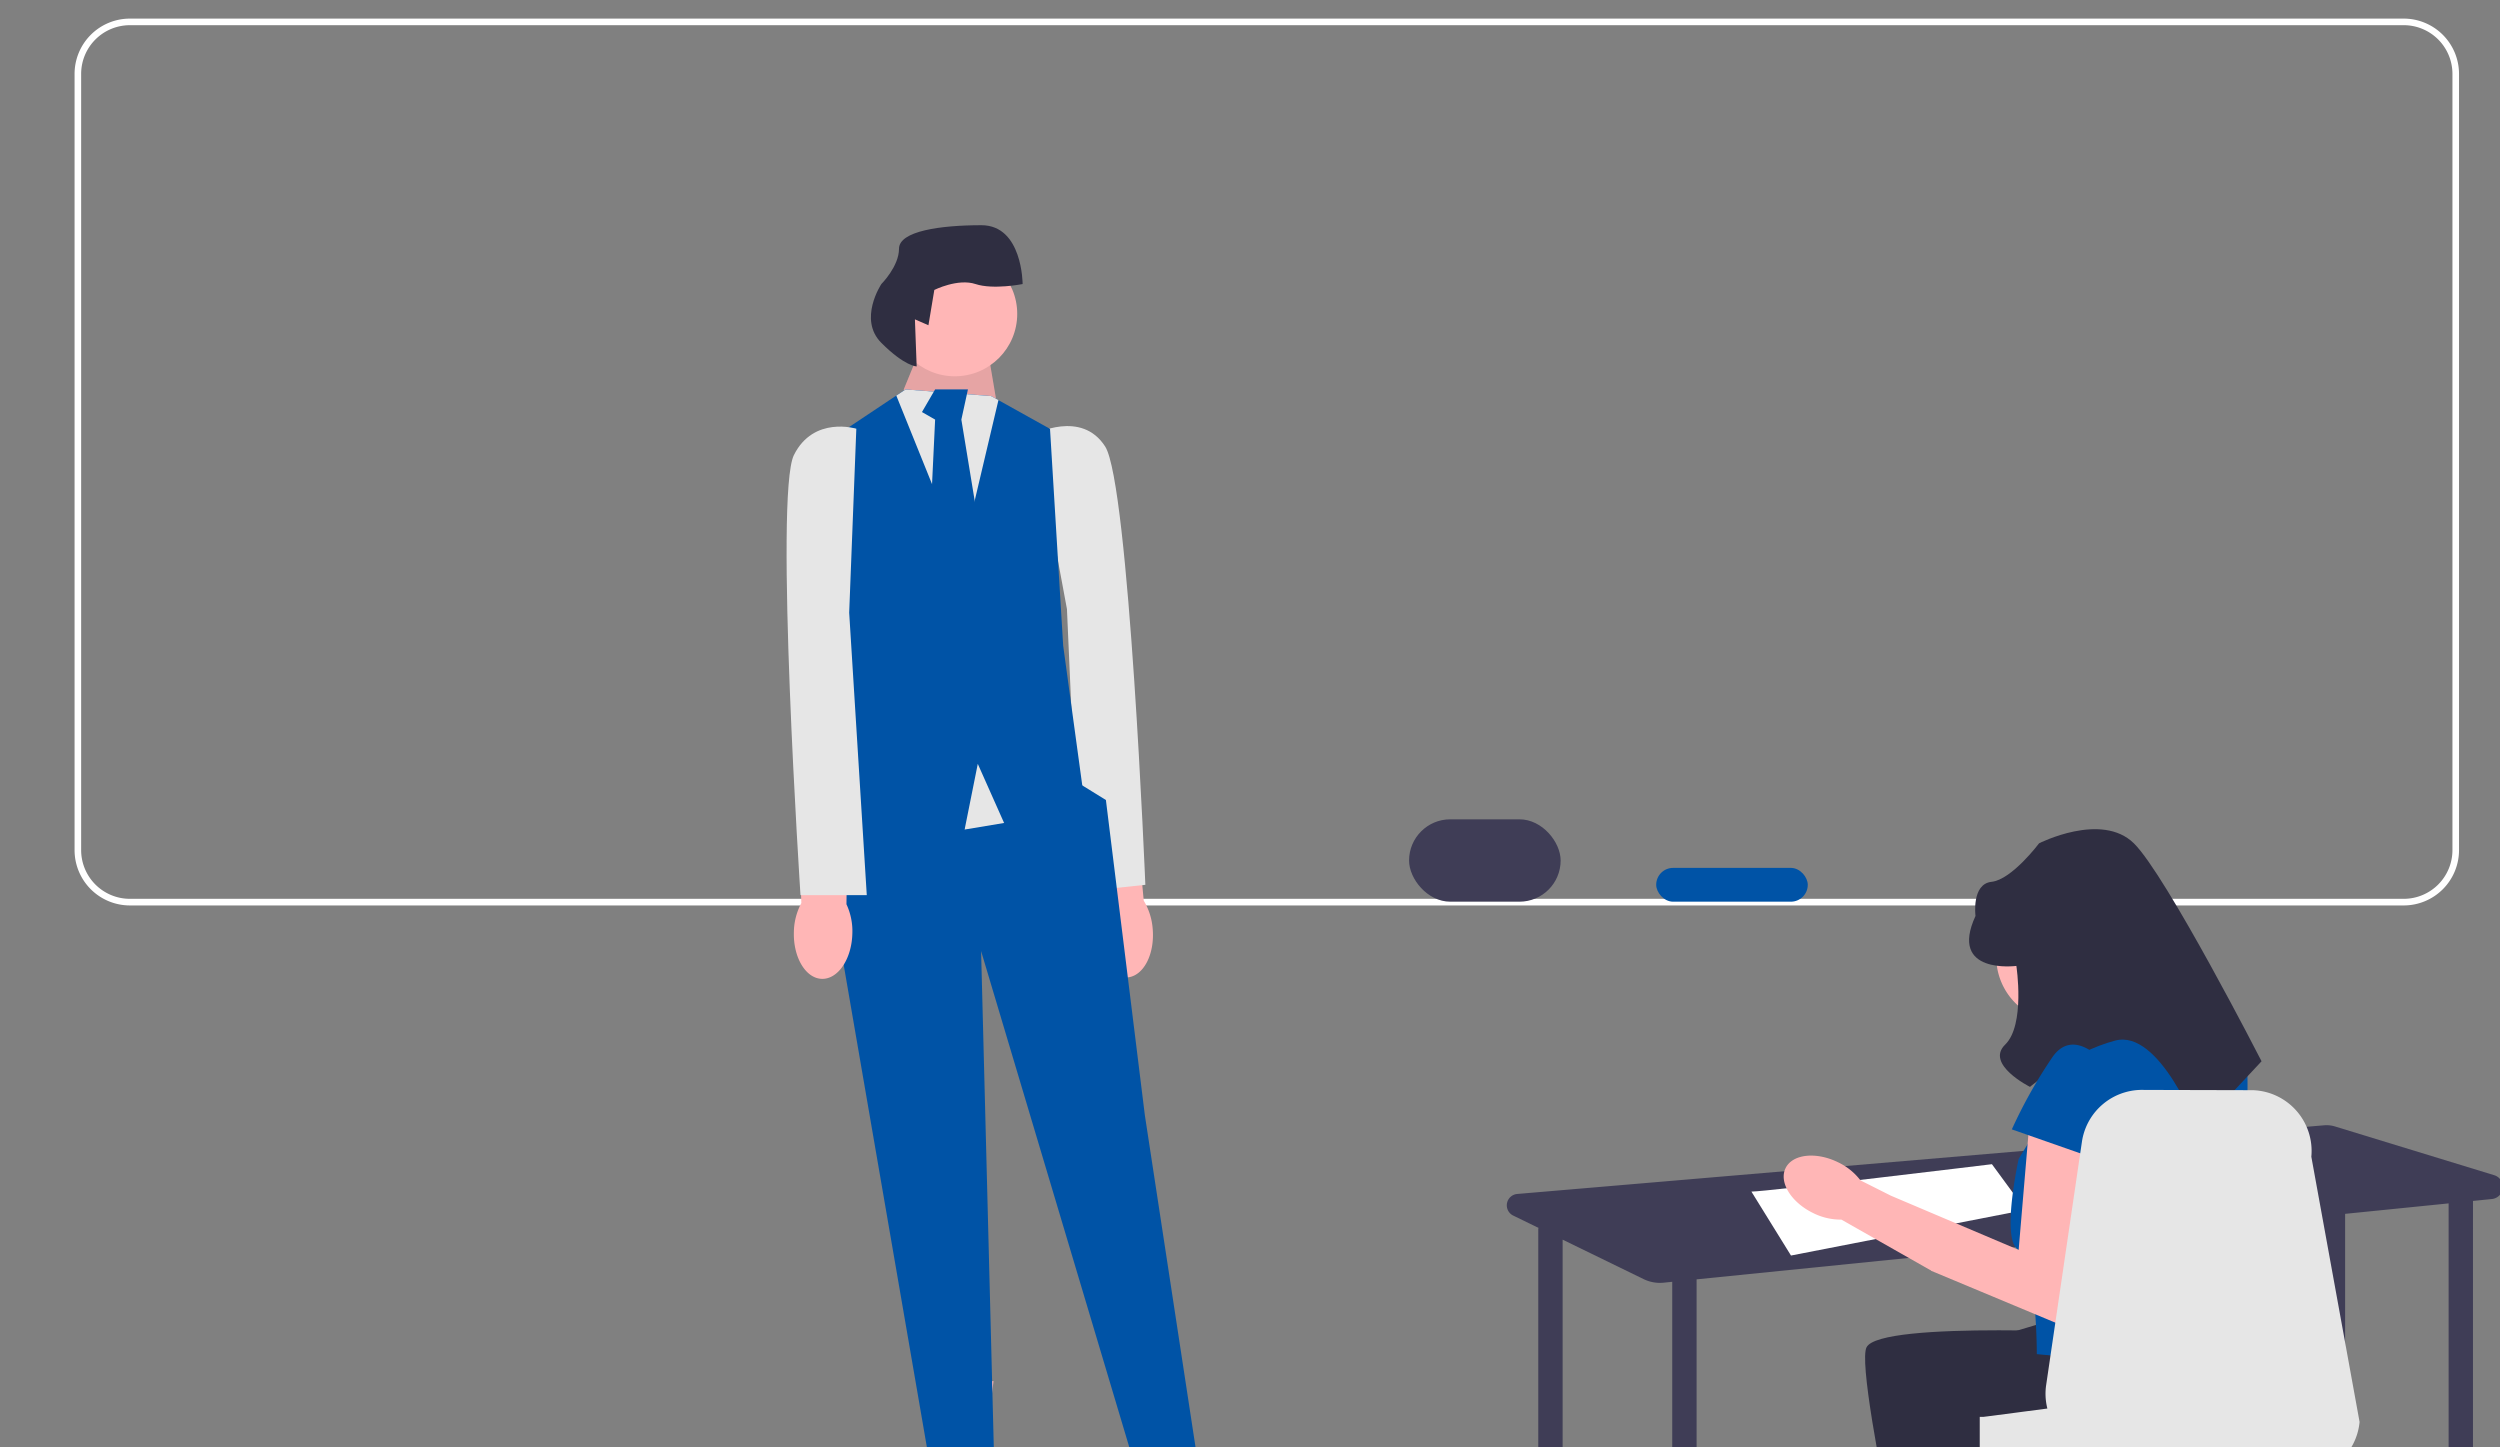 <svg xmlns="http://www.w3.org/2000/svg" xmlns:xlink="http://www.w3.org/1999/xlink" width="285" height="165" viewBox="0 0 285 165"><rect x="0" y="0" width="285" height="165" fill="#808080" stroke="none"/><defs><clipPath id="a"><rect width="285" height="165" transform="translate(927 5052)" fill="none" stroke="#707070" stroke-width="1"/></clipPath></defs><g transform="translate(-927 -5052)" clip-path="url(#a)"><g transform="translate(857.166 5054.121)"><path d="M343.863,101.1H84.635a6.309,6.309,0,0,1-6.3-6.3V6.3a6.309,6.309,0,0,1,6.3-6.3H343.863a6.309,6.309,0,0,1,6.3,6.3V94.794A6.309,6.309,0,0,1,343.863,101.1ZM84.635.751a5.557,5.557,0,0,0-5.55,5.55V94.794a5.557,5.557,0,0,0,5.55,5.551H343.863a5.557,5.557,0,0,0,5.55-5.551V6.3a5.557,5.557,0,0,0-5.55-5.55H84.635Z" fill="#fff"/><g transform="translate(159.506 23.553)"><path d="M385.807,251.189c.23,2.885,1.9,5.1,3.74,4.958s3.138-2.6,2.908-5.489a7.243,7.243,0,0,0-1.025-3.264L390.3,235.184l-5.719.651L386.3,247.8A7.243,7.243,0,0,0,385.807,251.189Z" transform="translate(-350.716 -170.392)" fill="#ffb6b6"/><path d="M369.653,124.592s5.346-2.83,8.057,1.4,4.582,49.968,4.582,49.968l-7.513.8-1.424-32.231-3.7-19.938Z" transform="translate(-341.394 -100.765)" fill="#e6e6e6"/><g transform="translate(16.156 131.777)"><path d="M340.112,430.3h4.353l2.071-16.789h-6.424Z" transform="translate(-339.105 -413.509)" fill="#ffb6b6"/><path d="M353.353,449.779h0a3.737,3.737,0,0,1,.207,1.23h0a1.477,1.477,0,0,1-1.477,1.477H338.6a1.008,1.008,0,0,1-1.008-1.008v-.561a4.309,4.309,0,0,1,.706-3.766s1.706,1.628,4.256-.922l.752-1.362,5.443,3.98,3.017.371c.66.081,1.245-.013,1.585.559h0Z" transform="translate(-337.433 -433.088)" fill="#2f2e41"/></g><g transform="translate(38.195 129.989)"><path d="M400.26,426.606l4.217-1.078-2.149-16.779-6.224,1.59Z" transform="translate(-396.104 -408.749)" fill="#ffb6b6"/><path d="M419.736,442.429h0a3.737,3.737,0,0,1,.505,1.141h0a1.477,1.477,0,0,1-1.066,1.8l-13.06,3.336a1.008,1.008,0,0,1-1.226-.727l-.139-.544a4.309,4.309,0,0,1-.248-3.823s2.056,1.155,3.9-1.946l.391-1.506,6.258,2.51,3.015-.387c.66-.085,1.2-.32,1.674.15Z" transform="translate(-401.156 -428.359)" fill="#2f2e41"/></g><path d="M330.184,102.834l-.206-1.5,2.453-5.991,6.74-.749,1.455,8.576Z" transform="translate(-316.622 -82.615)" fill="#ffb6b6"/><path d="M330.184,102.834l-.206-1.5,2.453-5.991,6.74-.749,1.455,8.576Z" transform="translate(-316.622 -82.615)" opacity="0.1"/><path d="M304.617,219.2l-3,8.237,2.247,4.493L315.1,297.08h7.468l-1.477-57.66,17.223,57.66h7.391l-5.944-38.94L335.319,222.2l-2.695-1.665-13.031-7.321Z" transform="translate(-298.918 -156.673)" fill="#0053a6"/><path d="M343,221.705l-4.493.749-5.991-14.228H346Z" transform="translate(-318.21 -153.561)" fill="#e6e6e6"/><path d="M335.81,158.217l-8.986,3.744-3-6.74-1.5,7.488-15.726-5.062,2.247-9.166-2.247-29.953,7.93-5.287,1.056-.7,9.735.749.854.464,5.886,3.28,1.5,24.712Z" transform="translate(-302.029 -93.817)" fill="#0053a6"/><path d="M339.361,113.751l-4.223,17.882-7.421-18.391,1.056-.7,9.735.749Z" transform="translate(-315.21 -93.817)" fill="#e6e6e6"/><path d="M337.009,112.538l-1.5,2.579,1.5.86-.749,15.7,3,4.072,3-6.018L340,115.977l.749-3.439Z" transform="translate(-320.077 -93.817)" fill="#0053a6"/><circle cx="7.114" cy="7.114" r="7.114" transform="translate(12.064 2.995)" fill="#ffb6b6"/><path d="M325.028,73.434l1.537.671.671-4.025s2.683-1.342,4.7-.671,5.367,0,5.367,0,0-6.708-4.7-6.708-9.392.671-9.392,2.683-2.012,4.025-2.012,4.025-2.683,4.025,0,6.708,4.025,2.683,4.025,2.683l-.2-5.367Z" transform="translate(-310.396 -62.701)" fill="#2f2e41"/><path d="M296.624,251.573c-.078,2.893,1.351,5.278,3.193,5.328s3.4-2.256,3.474-5.15a7.242,7.242,0,0,0-.672-3.354l.176-12.262-5.756.04.438,12.084A7.243,7.243,0,0,0,296.624,251.573Z" transform="translate(-295.795 -170.986)" fill="#ffb6b6"/><path d="M302.373,124.063s-4.867-1.5-7.114,3,.749,50.172.749,50.172h7.556l-2.005-32.2Z" transform="translate(-294.424 -100.864)" fill="#e6e6e6"/></g><g transform="translate(241.6 92.407)"><path d="M625.543,341.533l-18.152-5.557a3.287,3.287,0,0,0-1.241-.132l-91.995,7.829a1.3,1.3,0,0,0-.458,2.457l2.947,1.436h-.079v68.724h2.777v-67.41l9.235,4.5a4.229,4.229,0,0,0,2.277.406l.983-.1v62.6h2.777V353.406l71.154-7.187v70.071h2.777V345.939l11.8-1.192v71.544h2.777V344.466l2.153-.217a1.392,1.392,0,0,0,.268-2.716Z" transform="translate(-512.968 -302.088)" fill="#3f3d56"/><path d="M587.226,350.79c1.735,0,27.42-3.124,27.42-3.124l3.818,5.206-26.726,5.206Z" transform="translate(-559.332 -309.476)" fill="#fff"/><g transform="translate(40.581 94.31)"><path d="M651.373,514.288l-4.462-.008-2.093-17.216,6.586.012Z" transform="translate(-635.87 -497.064)" fill="#a0616a"/><path d="M621.213,534.238h0A3.832,3.832,0,0,0,621,535.5h0a1.515,1.515,0,0,0,1.512,1.517l13.819.024a1.033,1.033,0,0,0,1.035-1.031v-.575a4.417,4.417,0,0,0-.717-3.862s-1.752,1.666-4.362-.953l-.768-1.4-5.587,4.071-3.093.375c-.677.082-1.277-.015-1.626.57h0Z" transform="translate(-620.999 -517.142)" fill="#2f2e41"/></g><g transform="translate(64.594 89.948)"><path d="M700.365,499.033l-3.521,2.656-11.919-12.316,5.2-3.919Z" transform="translate(-684.925 -485.453)" fill="#a0616a"/><path d="M693.745,526.819h0a3.787,3.787,0,0,0,.583,1.121h0a1.5,1.5,0,0,0,2.1.294l10.9-8.225a1.021,1.021,0,0,0,.2-1.43l-.342-.454a4.365,4.365,0,0,0-2.869-2.615s-.387,2.358-4,1.851l-1.439-.643-1.973,6.54-2.213,2.141c-.484.468-1.015.75-.941,1.419Z" transform="translate(-690.428 -504.219)" fill="#2f2e41"/></g><path d="M676.431,272.355a7.451,7.451,0,1,1-7.451-7.451A7.451,7.451,0,0,1,676.431,272.355Z" transform="translate(-605.724 -257.803)" fill="#ffb6b6"/><path d="M650.879,398.461s-27.434-1.553-28.987,1.553,8.395,45.766,8.395,45.766l8.875-1.86-4.33-29.93s22.893,6.063,26-1.184,2.212-9.945,2.212-9.945Z" transform="translate(-580.873 -340.948)" fill="#2f2e41"/><path d="M672.236,385.229s-26.867,5.76-27.543,9.165,20.2,41.914,20.2,41.914l8.067-4.142-12.093-27.718s23.681-.209,24.759-8.019-.5-10.176-.5-10.176Z" transform="translate(-595.202 -332.929)" fill="#2f2e41"/><path d="M688.538,307.472H675.63L666.8,321.966s-2.07,9.366,0,10.377,2.07,11.881,2.07,11.881l21.74,2.07s3.106-32.61,2.07-35.716A4.527,4.527,0,0,0,688.538,307.472Z" transform="translate(-608.438 -284.381)" fill="#0053a6"/><path d="M625.1,332.965l-1.294,15.294-14.555-6.177-3.474-1.747a7,7,0,0,0-2.575-2.075c-2.516-1.226-5.187-.922-5.967.678s.626,3.891,3.141,5.117a7,7,0,0,0,3.222.75l10.164,5.773.012-.023.045.08,15.939,6.657,3.667-20.078Z" transform="translate(-565.446 -300.297)" fill="#ffb6b6"/><path d="M658.676,261.586s-7.764,1.035-4.659-5.694c0,0-.474-3.648,1.834-3.894s5.413-4.388,5.413-4.388,7.12-3.623,10.807,0,14.557,24.846,14.557,24.846l-7.247,7.764s-4.357-11.453-9.425-10.126-9.727,5.282-9.727,5.282-5.144-2.574-2.831-4.818S658.676,261.586,658.676,261.586Z" transform="translate(-600.576 -246)" fill="#2f2e41"/><path d="M677.13,313.793s-3.623-4.659-6.211-1.035a55.237,55.237,0,0,0-4.659,8.282l10.352,3.623Z" transform="translate(-608.677 -286.819)" fill="#0053a6"/><path d="M710.359,408.565l-12.028-38.229h.03l-.049-.062h0l-.857-2.723h0a6.892,6.892,0,0,0,2.371-4.582l-5.5-30.239a6.932,6.932,0,0,0-6.654-7.584l-12.405-.031a6.924,6.924,0,0,0-7.094,5.914l-.274,1.853-3.8,25.855a6.838,6.838,0,0,0,.135,2.7l-2.735.357-.83.111-3.28.427-.01,0-.41.052h-.444V373.5h.028V409a.418.418,0,0,0,.836,0V373.5h4.866l4.856,35.459a.422.422,0,0,0,.417.361.3.3,0,0,0,.056,0,.419.419,0,0,0,.357-.472L663.1,373.5h23.349a10.6,10.6,0,0,0,6.216-2l9.258,37.389a.418.418,0,1,0,.81-.206l-9.347-37.751c.124-.1.249-.214.366-.328l3.716-.219,12.09,38.428a.418.418,0,1,0,.8-.251Zm-13.7-40.423c.031-.017.059-.038.087-.056h0l.089.284Z" transform="translate(-602.6 -295.392)" fill="#e6e6e6"/></g><rect width="17.279" height="9.391" rx="4.696" transform="translate(230.468 91.281)" fill="#3f3d56"/><rect width="17.279" height="3.854" rx="1.927" transform="translate(258.641 96.818)" fill="#0053a6"/></g></g></svg>